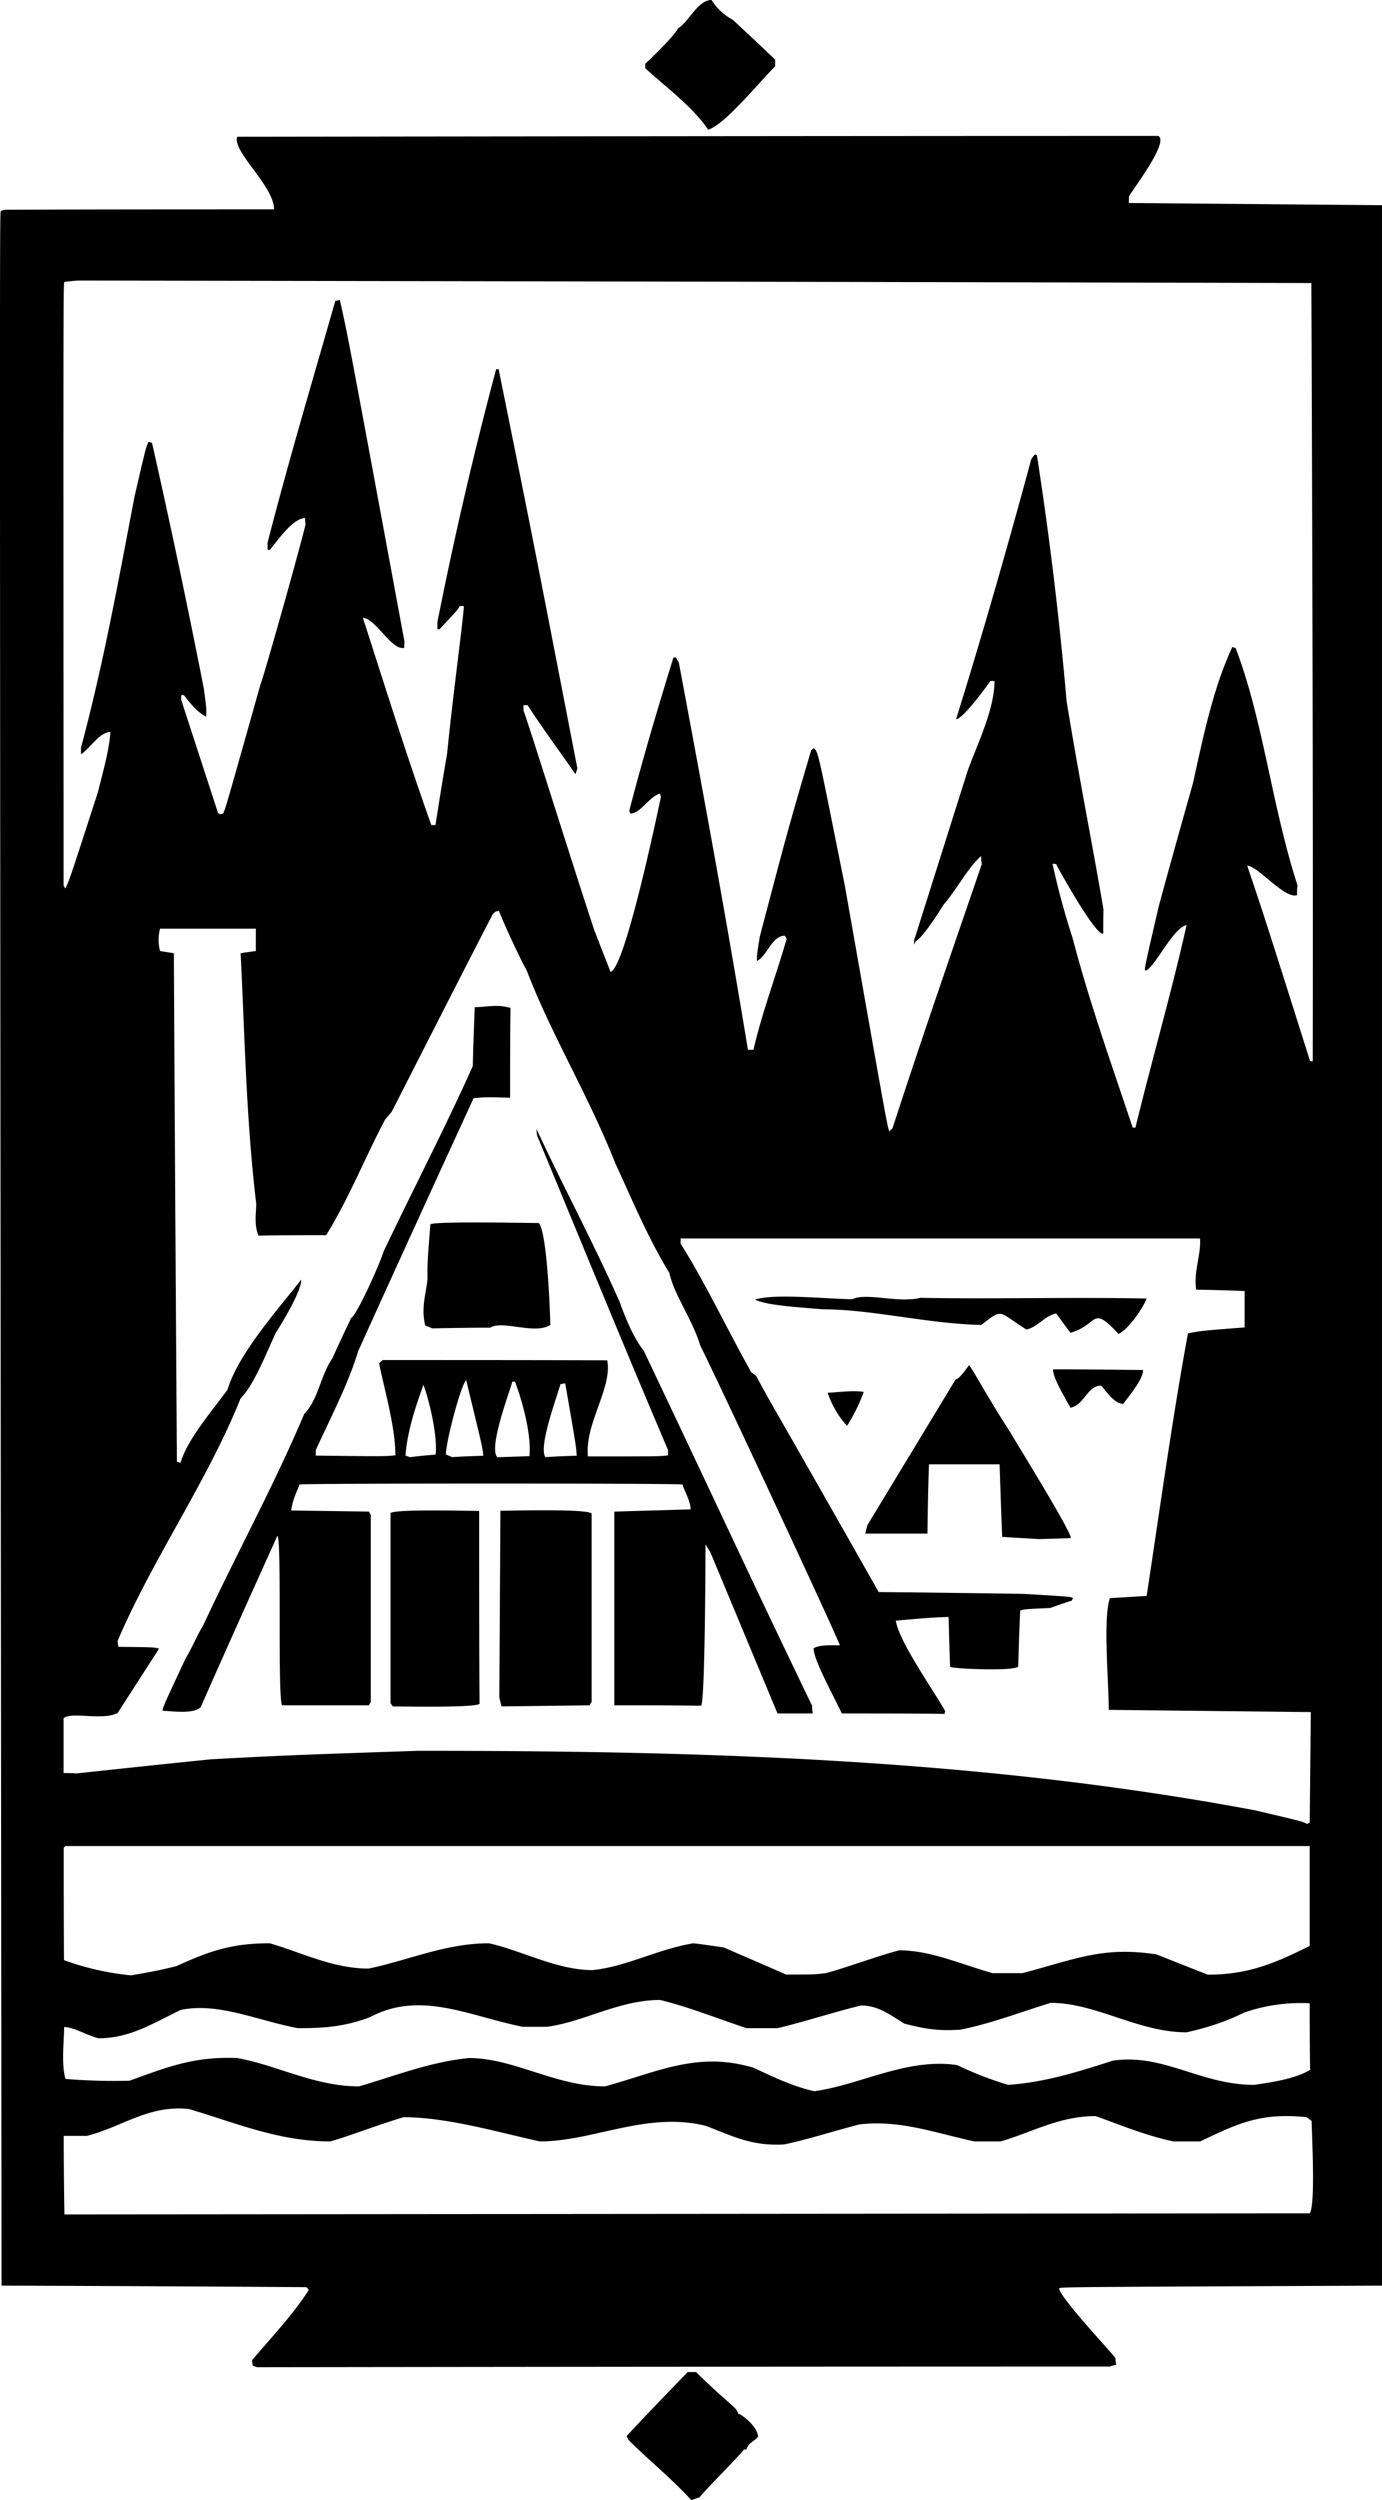 <svg xmlns="http://www.w3.org/2000/svg" width="960" height="1735.843" shape-rendering="geometricPrecision" text-rendering="geometricPrecision" image-rendering="optimizeQuality" fill-rule="evenodd" clip-rule="evenodd" viewBox="0 0 10 18.082"><path d="M5.003 18.082c-.146-.16-.326-.305-.456-.437l-.013-.027c.145-.156.294-.31.442-.463h.06c.266.259.287.245.306.302.022 0 .143.094.143.167-.038.04-.067.04-.084.091h-.018c-.022.035-.243.254-.324.348-.019.005-.037.01-.056.019zm-3.144-.962c-.01-.005-.022-.008-.03-.01-.002-.014-.005-.028-.005-.041.137-.162.296-.329.41-.507-.006-.008-.011-.016-.017-.021a602.58 602.58 0 0 0-2.206-.011C-.003 1.541-.003 1.541.006 1.527c.008-.005.018-.008.03-.01.648-.003 1.298-.003 1.947-.003 0-.17-.302-.415-.267-.525C3.936.986 6.158.983 8.381.983c.08.04-.17.367-.21.434-.003.016-.003.032-.003.051L10 1.484V16.53c-2.317.01-2.317.01-2.336.019 0 .06.342.423.407.504 0 .016.003.032.006.05a.228.228 0 0 0-.046.012c-2.058 0-4.117.002-6.172.005zM.466 16.015c-.003-.19-.005-.38-.005-.568h.167c.258-.065.447-.226.74-.194.345.102.65.234 1.022.234.142-.04.344-.12.53-.175.313 0 .66.103.986.175.388 0 .77-.218 1.2-.113.193.073.33.148.568.135.196-.043.32-.086.544-.145.293-.033.528.056.832.123h.191c.23-.067.423-.183.687-.183.175.062.359.14.563.183h.194c.275-.132.442-.21.77-.175l.036.027c0 .081.03.604-.014.668l-9.01.008zm5.426-.891c-.167-.038-.305-.108-.44-.17-.406-.121-.697.032-1.074.135-.359 0-.66-.205-.984-.205-.28.027-.538.13-.797.205-.32 0-.595-.154-.88-.205-.313-.013-.505.065-.78.164a4.245 4.245 0 0 1-.463-.013c-.032-.103-.01-.28-.01-.375.07 0 .156.057.25.081.22 0 .383-.102.593-.205.274-.056.552.076.848.132.18 0 .334-.008.523-.08.366-.194.714-.008 1.104.07h.176c.266-.035.522-.194.818-.194.194.046.41.132.625.204h.224c.175-.04.431-.123.606-.164.11 0 .189.051.31.13.14.037.24.056.407.045.218-.043.428-.124.654-.194.33 0 .633.213.984.213.134-.03.277-.073.417-.143a1.25 1.25 0 0 1 .474-.067c0 .159 0 .32.003.482-.116.068-.288.09-.404.108-.39 0-.657-.229-1.024-.175-.277.089-.495.156-.757.175a2.515 2.515 0 0 1-.369-.143c-.363-.054-.7.143-1.034.189zm-4.944-.838a1.971 1.971 0 0 1-.485-.11c-.002-.273-.002-.542-.002-.811a.032.032 0 0 1 .013-.014h9.003v.722c-.269.135-.458.208-.738.208a52.866 52.866 0 0 1-.369-.146c-.393-.062-.598.038-.972.135h-.216c-.24-.068-.45-.165-.676-.165-.154.04-.377.124-.53.165-.084.01-.084.01-.289.01-.15-.067-.302-.131-.45-.196-.075-.01-.148-.022-.22-.03-.26.043-.486.17-.73.194-.26 0-.52-.145-.75-.194-.312 0-.584.124-.87.183-.261 0-.487-.118-.716-.183-.275 0-.437.057-.674.165-.124.032-.22.048-.329.067zm8.508-1.096c-.032-.017-.032-.017-.372-.097-2.01-.378-4.044-.431-6.059-.431-.94.032-.94.032-1.492.061-.329.033-.657.068-.983.103-.03-.003-.06-.003-.09-.003v-.396c.052-.051.278.019.391-.038l.3-.466c-.036-.01-.036-.01-.294-.013-.003-.016-.006-.03-.006-.043.256-.598.652-1.159.89-1.754.102-.102.193-.347.255-.474.054-.086.184-.3.184-.385-.17.218-.456.536-.534.797-.11.151-.29.358-.34.528a.338.338 0 0 1-.026-.008c-.008-1.226-.016-2.451-.022-3.677l-.1-.016a.321.321 0 0 1 0-.162h.693v.162c-.038.005-.076.01-.11.016.03.59.04 1.207.113 1.81 0 .07-.017.148.016.232.161-.003.326-.003.49-.003.167-.27.283-.566.426-.835l.048-.057c.243-.476.485-.953.73-1.427.02-.022.02-.022.046-.027.035.094.178.398.2.428.174.458.45.91.643 1.4.116.249.232.532.39.79.039.17.165.332.224.526.167.336 1.005 2.136 1.01 2.168-.061 0-.15-.005-.19.022 0 .086.153.358.204.471.248 0 .496 0 .744.003 0-.008.002-.014.005-.019-.102-.178-.334-.504-.358-.655.113-.01.253-.024.382-.027.003.119.006.24.011.361.027.014.458.033.493-.002.003-.135.008-.27.014-.404.024-.011.024-.011.218-.02.05-.018.102-.037.156-.053a.131.131 0 0 1 .008-.019c-.022-.01-.022-.01-.358-.03-.35-.005-.7-.01-1.048-.013-.738-1.304-.779-1.36-.886-1.563a1.316 1.316 0 0 0-.036-.027c-.177-.315-.336-.654-.511-.929v-.038h3.758c.01.11-.049.25-.027.37.116.002.231.005.35.01V9.6c-.31.024-.31.024-.41.043-.113.614-.202 1.263-.299 1.899l-.266.016c-.051.156-.008.598-.008.808l1.462.016-.008.8-.021.009zm-3.83-.798l-.486-1.166-.035-.057c0 .089-.003 1.137-.032 1.167-.21-.003-.42-.003-.628-.003v-1.401l.552-.016c0-.06-.048-.14-.059-.18-.021-.009-2.75-.009-2.77 0-.026.064-.05.11-.061.188l.563.008a.11.11 0 0 0 .013.024v1.353a.11.11 0 0 0-.013.024h-.63c-.033-.1 0-1.204-.033-1.226-.186.412-.372.824-.555 1.24-.054.053-.22.026-.275.026 0-.024 0-.024.165-.377.04-.065.1-.2.124-.232.237-.511.522-1.031.735-1.538.102-.102.119-.283.205-.404.043-.097.089-.194.135-.29.04-.02.207-.389.234-.48.213-.448.45-.903.646-1.342.003-.143.009-.286.014-.426.08 0 .164-.024.259.006-.003.215-.003.43-.003.649-.173-.005-.173-.005-.264.003-.28.609-.558 1.217-.835 1.829-.073.24-.2.482-.307.716v.04c.495.006.495.006.576-.002 0-.207-.083-.49-.118-.665a.243.243 0 0 1 .027-.024c.541 0 1.082 0 1.624.002.038.2-.164.458-.14.695.522 0 .522 0 .58-.008v-.038c-.327-.767-.637-1.527-.947-2.273a.297.297 0 0 1-.005-.049c.186.402.41.817.604 1.256.03.086.097.256.172.347.655 1.38.698 1.487 1.218 2.568 0 .018.002.037.005.056h-.256zm-2.784-.051a.15.15 0 0 0-.016-.022v-1.376c.03-.03.542-.016.641-.016 0 .463 0 .929.003 1.395-.03.03-.574.019-.628.019zm.787 0l-.016-.065.008-1.35c.067 0 .625-.016.66.02v1.363c-.006.008-.011.016-.014.024l-.638.008zm3.89-1.21l-.267-.016c-.008-.175-.013-.35-.019-.525h-.511c-.006.167-.009.334-.011.501h-.45c.005-.022.01-.043.016-.062l.638-1.053c.025 0 .081-.081.097-.103.033.04.124.216.308.501.026.049.439.712.428.75l-.23.007zm-4.553-.592a.152.152 0 0 0-.032-.011c.013-.178.075-.361.13-.512.037.094.104.364.088.504-.062.005-.124.01-.186.019zm.307 0l-.046-.02c-.005-.067.1-.484.146-.538.118.485.118.485.124.547-.076.003-.151.005-.224.01zm.326 0c-.067-.068.09-.474.108-.547h.019c.046.118.121.374.105.539l-.232.008zm.348 0c-.054-.073.086-.445.108-.528a.136.136 0 0 1 .035-.006c.078.45.078.45.083.523a6.36 6.36 0 0 0-.226.01zm2.182-.227a.665.665 0 0 1-.14-.24c.056 0 .188-.02.261-.005a1.29 1.29 0 0 1-.121.245zm1.616-.132c-.038-.07-.134-.229-.124-.277.216 0 .431.003.65.005 0 .07-.097.18-.143.245-.068 0-.135-.107-.16-.132-.102 0-.12.14-.223.16zm.348-.533c-.2-.216-.14-.067-.348-.008-.035-.049-.07-.094-.102-.14-.084.016-.135.1-.216.116-.207-.127-.164-.16-.326-.033-.39-.008-.789-.113-1.15-.113-.132-.013-.393-.024-.488-.07.138-.046.515-.005.704-.003.102-.05.33.03.493-.01.53.01 1.077-.006 1.637.005-.024.067-.137.23-.204.256zm-4.965-.04a.62.62 0 0 0-.051-.02c-.03-.126.002-.217.016-.33 0-.133 0-.133.021-.402.025-.024.677-.01.784-.01.057.056.081.586.084.737-.11.073-.35-.037-.434.02-.14 0-.28.002-.42.005zm3.308-1.423c-.016-.04-.016-.04-.323-1.78-.189-.938-.192-.981-.227-.992a.063.063 0 0 0-.018.019c-.165.563-.165.563-.37 1.342-.021.132-.021.132-.021.177.073-.035.108-.183.202-.183a.248.248 0 0 0 .013.022c-.07.25-.175.522-.24.803h-.04c-.156-.949-.328-1.884-.5-2.8-.009-.013-.014-.026-.02-.037h-.019c-.115.372-.22.724-.32 1.11a.13.13 0 0 1 .008.019c.073 0 .132-.119.216-.146 0 .008.002.016.005.027-.008.035-.256 1.237-.364 1.264L4.3 6.727c-.165-.499-.49-1.541-.512-1.587V5.1h.03c.102.159.22.318.347.5.003-.015.008-.029.013-.042-.328-1.692-.328-1.692-.57-2.888H3.59a28.68 28.68 0 0 0-.425 1.829v.051a.03.03 0 0 1 .013.003c.137-.146.137-.146.148-.17h.03c.002.054-.081.66-.121 1.07-.03.17-.057.342-.084.514h-.03c-.183-.514-.334-1-.495-1.498.089 0 .21.24.299.216 0-.016 0-.03.002-.043-.409-2.21-.409-2.21-.468-2.473l-.033.008c-.167.584-.339 1.16-.49 1.748v.051a.03.03 0 0 1 .014.003c.045-.049.164-.232.258-.232 0 .014 0 .03.003.046-.08.318-.318 1.15-.326 1.156-.248.88-.248.88-.27.935-.024.005-.024.005-.037-.003l-.267-.82v-.034h.019c.027.032.089.121.162.156.002-.06.002-.06-.017-.202A63.835 63.835 0 0 0 1.1 3.203l-.024-.008c-.019.035-.019.035-.102.393-.116.606-.224 1.207-.388 1.819v.048c.067-.043.134-.161.213-.161-.009.132-.054.288-.09.433-.207.639-.207.639-.236.698C.466 6.417.464 6.41.46 6.404.458 2.053.458 2.053.466 2.039c.033-.005.068-.008.103-.01 2.971.005 5.945.01 8.92.018.007 1.875.013 3.75.01 5.628H9.48c-.329-1.04-.329-1.04-.455-1.414.075 0 .27.242.36.213 0-.025 0-.049.004-.07-.186-.572-.248-1.194-.448-1.717a43.709 43.709 0 0 0-.024-.008c-.14.302-.21.647-.285.986-.084.297-.167.593-.248.892-.103.445-.103.445-.097.463.064-.01.196-.307.299-.33-.105.473-.25.972-.37 1.465h-.02c-.157-.47-.316-.916-.435-1.372a5.507 5.507 0 0 1-.145-.536c.008 0 .016 0 .027.003.019.043.293.53.34.501 0-.06 0-.116.002-.172-.08-.472-.164-.881-.267-1.506a26.58 26.58 0 0 0-.215-1.781c-.006-.003-.011-.005-.014-.005a.173.173 0 0 0-.027.035c-.17.627-.347 1.247-.544 1.88.051-.005.213-.226.248-.277h.03c0 .204-.119.444-.194.649l-.388 1.228c0 .008 0 .02.002.03l.009-.024c.053-.027.172-.216.204-.267.1-.116.167-.256.27-.35 0 .019.002.037.005.059-.213.622-.436 1.263-.646 1.91-.009.008-.017.016-.022.024zM5.124.938c-.113-.17-.329-.326-.455-.445V.461c.054-.049.213-.205.237-.256C4.984.159 5.049 0 5.148 0a.42.42 0 0 0 .154.143c.102.094.205.191.307.288V.48c-.105.102-.364.423-.485.458z"/></svg>
